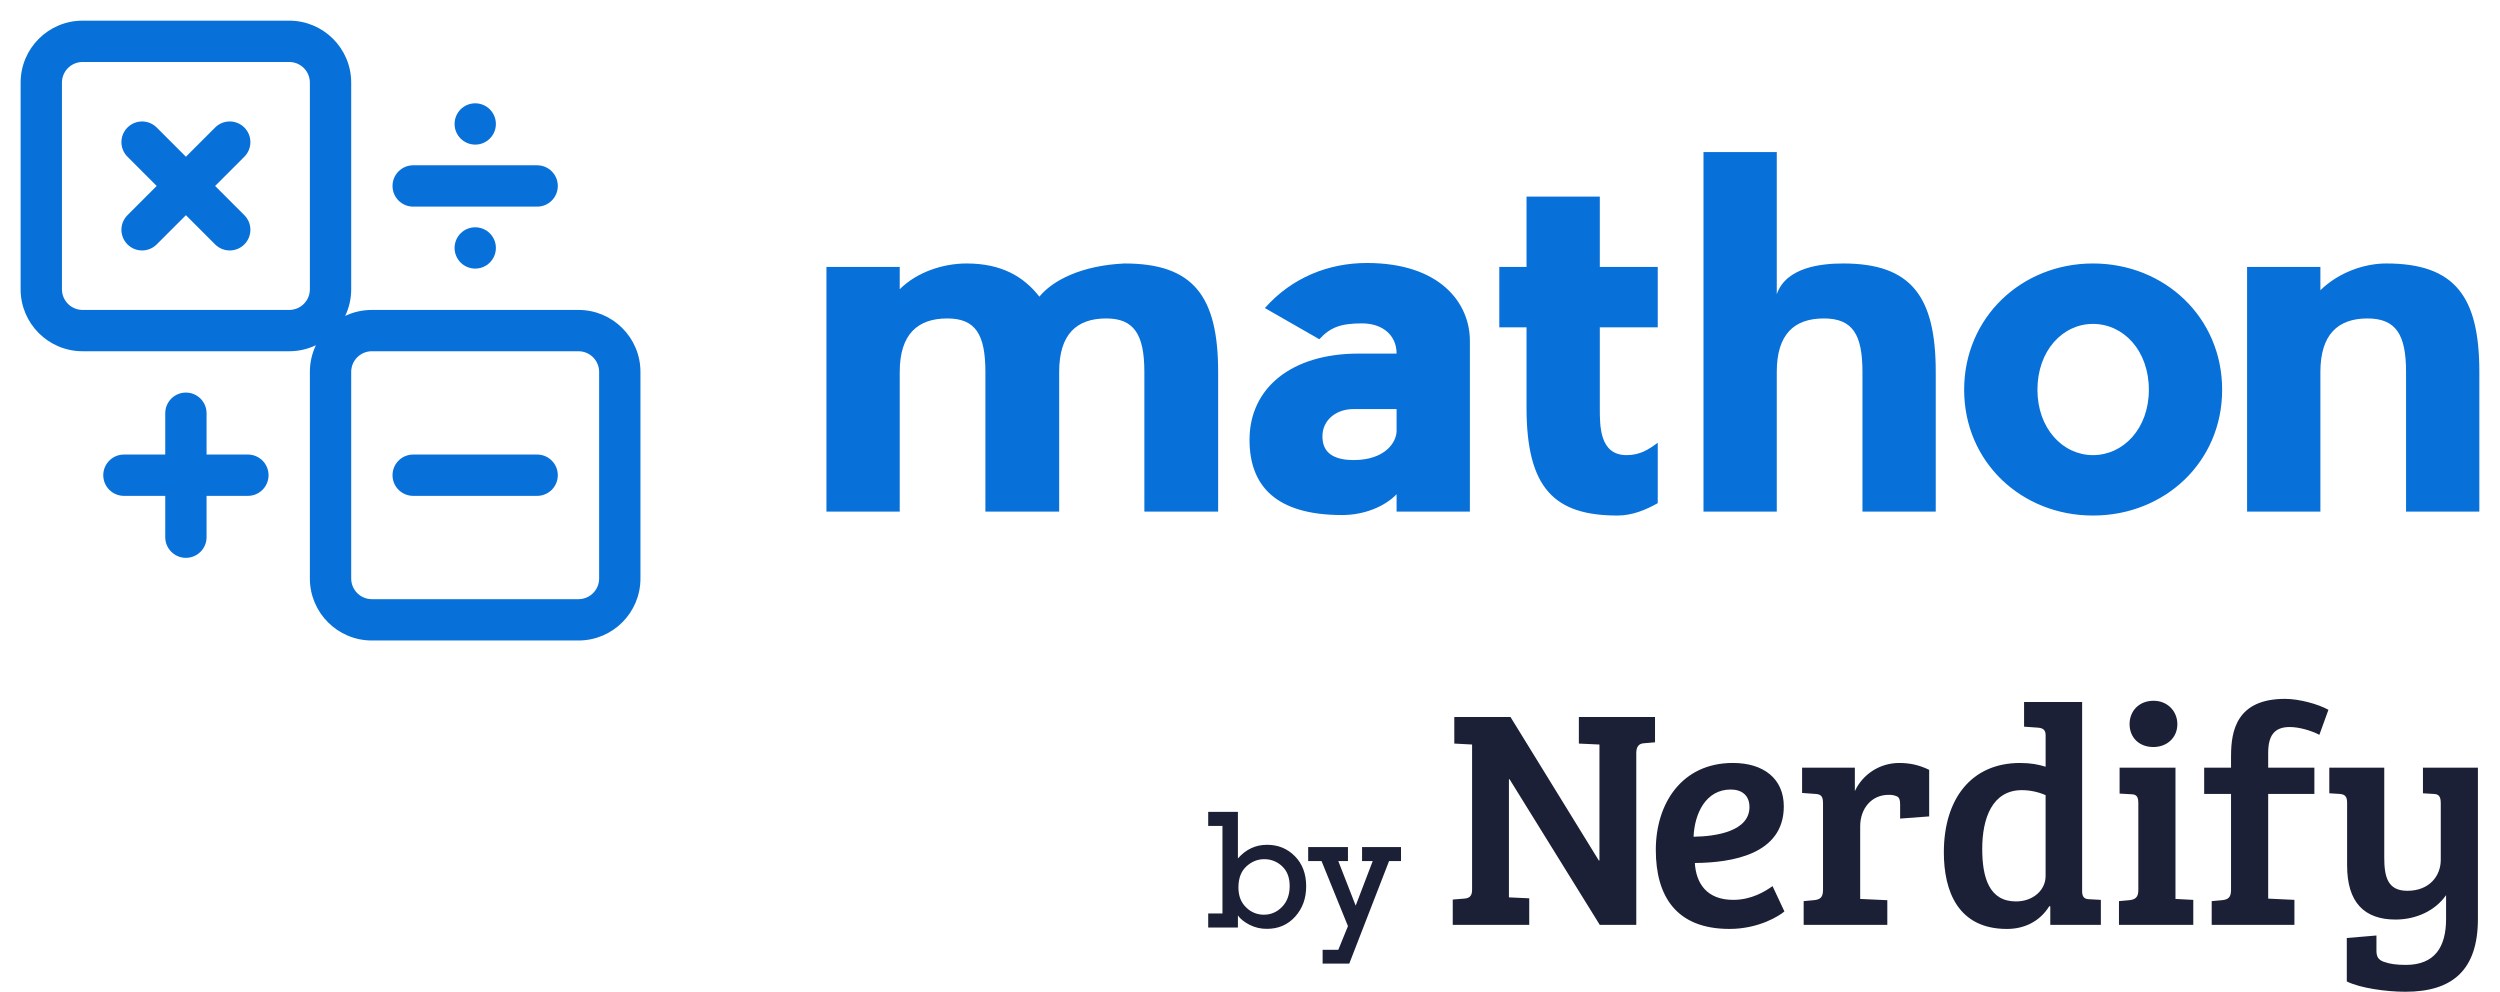 <svg width="121" height="48" viewBox="0 0 121 48" fill="none"
  xmlns="http://www.w3.org/2000/svg">
  <g clip-path="url(#clip0_111_2840)">
    <path fill-rule="evenodd" clip-rule="evenodd" d="M62.05 43.894C62.297 43.642 62.42 43.304 62.42 42.881C62.42 42.47 62.297 42.151 62.052 41.924C61.819 41.703 61.51 41.581 61.189 41.584C60.865 41.584 60.576 41.702 60.322 41.937C60.067 42.172 59.94 42.51 59.94 42.953C59.94 43.358 60.063 43.679 60.311 43.916C60.423 44.03 60.556 44.12 60.704 44.181C60.851 44.242 61.009 44.273 61.169 44.272C61.509 44.272 61.804 44.147 62.05 43.894ZM61.326 40.888C61.862 40.888 62.312 41.073 62.674 41.442C63.038 41.81 63.219 42.297 63.219 42.9C63.219 43.48 63.042 43.968 62.687 44.364C62.332 44.758 61.877 44.956 61.322 44.956C61.026 44.96 60.733 44.892 60.47 44.756C60.213 44.621 60.028 44.473 59.915 44.309V44.892H58.477V44.212H59.167V39.975H58.477V39.295H59.915V41.549C60.299 41.109 60.769 40.888 61.326 40.888ZM65.924 41.677V40.997H67.809V41.677H67.23L65.305 46.638H64.015V45.971H64.774L65.241 44.824L63.963 41.677H63.316V40.997H65.241V41.677H64.774L65.615 43.833L66.439 41.677H65.924ZM76.417 35.989V34.703H80.103V35.928L79.56 35.974C79.333 35.989 79.196 36.125 79.196 36.444V44.764H77.429L73.062 37.714H73.032V43.433L74.015 43.478V44.763H70.313V43.538L70.856 43.494C71.114 43.478 71.249 43.372 71.249 43.07V36.035L70.388 35.989V34.703H73.108L77.383 41.648H77.413V36.035L76.417 35.989ZM83.767 38.213C82.558 38.213 82.015 39.378 81.969 40.498C83.086 40.483 84.674 40.225 84.674 39.061C84.674 38.501 84.31 38.213 83.767 38.213ZM83.887 43.553C84.779 43.553 85.429 43.145 85.791 42.888L86.365 44.113C86.125 44.325 85.126 44.96 83.706 44.96C81.138 44.96 80.141 43.387 80.141 41.133C80.141 38.894 81.395 36.927 83.872 36.927C85.353 36.927 86.336 37.684 86.336 39.03C86.336 41.36 83.812 41.754 82.03 41.769C82.09 42.752 82.604 43.553 83.887 43.553ZM89.775 38.289C89.965 37.881 90.269 37.536 90.649 37.295C91.03 37.054 91.471 36.927 91.922 36.928C92.419 36.928 92.873 37.018 93.372 37.26V39.514L91.966 39.62V38.924C91.966 38.743 91.936 38.606 91.816 38.546C91.687 38.489 91.547 38.463 91.407 38.47C90.591 38.47 90.033 39.121 90.033 39.999V43.509L91.346 43.569V44.763H87.297V43.614L87.797 43.568C88.083 43.538 88.234 43.448 88.234 43.07V38.879C88.234 38.546 88.144 38.439 87.856 38.425L87.221 38.379V37.155H89.775V38.289ZM99.007 42.404V38.485C98.645 38.327 98.254 38.245 97.86 38.243C96.424 38.243 95.94 39.606 95.94 41.087C95.94 42.465 96.272 43.629 97.572 43.629C98.418 43.629 99.007 43.069 99.007 42.404ZM100.775 43.175C100.79 43.433 100.896 43.524 101.153 43.524L101.682 43.554V44.764H99.234V43.871L99.189 43.856C98.719 44.612 97.965 44.961 97.134 44.961C94.777 44.961 94.082 43.145 94.082 41.255C94.082 38.667 95.412 36.928 97.768 36.928C98.298 36.928 98.66 37.003 99.008 37.109V35.58C99.008 35.322 98.872 35.232 98.615 35.217L97.965 35.171V33.976H100.775V43.175ZM105.293 37.155V43.508L106.155 43.554V44.764H102.558V43.614L103.057 43.569C103.329 43.539 103.495 43.447 103.495 43.084V38.879C103.495 38.546 103.405 38.44 103.117 38.44L102.588 38.41V37.154L105.293 37.155ZM107.983 36.579C107.983 35.369 108.255 33.825 110.596 33.825C111.261 33.825 112.183 34.068 112.696 34.355L112.258 35.565C111.82 35.339 111.246 35.188 110.823 35.188C110.068 35.188 109.78 35.612 109.78 36.444V37.154H112.016V38.425H109.78V43.493L111.05 43.553V44.763H107.046V43.614L107.544 43.569C107.832 43.539 107.982 43.449 107.982 43.069V38.425H106.682V37.154H107.982V36.579H107.983ZM117.271 38.395V37.155H119.931V44.475C119.931 46.972 118.676 48.001 116.425 48.001C115.474 48.001 114.219 47.82 113.585 47.502V45.399L115.02 45.278V46.004C115.02 46.292 115.095 46.444 115.367 46.549C115.655 46.655 115.987 46.701 116.44 46.701C117.83 46.701 118.39 45.853 118.39 44.476V43.326C117.86 44.083 116.94 44.506 115.941 44.506C114.431 44.506 113.6 43.674 113.6 41.889V38.849C113.6 38.531 113.478 38.44 113.222 38.425L112.738 38.395V37.155H115.398V41.496C115.398 42.418 115.548 43.115 116.516 43.115C117.574 43.115 118.133 42.403 118.133 41.617V38.879C118.133 38.546 118.042 38.425 117.755 38.425L117.271 38.395ZM103.071 35.051C103.071 34.416 103.525 33.917 104.235 33.917C104.9 33.917 105.384 34.416 105.384 35.051C105.384 35.687 104.9 36.156 104.22 36.156C103.525 36.156 103.072 35.686 103.072 35.051H103.071Z" fill="#1C2036"/>
    <g clip-path="url(#clip1_111_2840)">
      <path d="M15.289 16.709C14.898 16.895 14.46 17 13.998 17C11.337 17 6.659 17 3.998 17C2.341 17 0.998 15.658 0.998 14.001C0.998 11.339 0.998 6.661 0.998 4C0.998 2.343 2.341 1 3.998 1C6.659 1 11.337 1 13.998 1C15.655 1 16.998 2.343 16.998 4V14.001C16.998 14.463 16.893 14.9 16.707 15.291C17.098 15.105 17.536 15.001 17.998 15.001C20.659 15.001 25.337 15.001 27.998 15.001C29.655 15.001 30.998 16.343 30.998 18V28C30.998 29.657 29.655 31 27.998 31C25.337 31 20.659 31 17.998 31C16.341 31 14.998 29.657 14.998 28C14.998 25.34 14.998 20.662 14.998 18C14.998 17.538 15.103 17.101 15.289 16.709ZM28.998 18C28.998 17.448 28.55 17 27.998 17C25.337 17 20.659 17 17.998 17C17.446 17 16.998 17.448 16.998 18C16.998 20.662 16.998 25.34 16.998 28C16.998 28.552 17.446 29 17.998 29C20.659 29 25.337 29 27.998 29C28.55 29 28.998 28.552 28.998 28V18ZM7.998 22V20C7.998 19.448 8.446 19 8.998 19C9.55 19 9.998 19.448 9.998 20V22H11.998C12.55 22 12.998 22.448 12.998 23C12.998 23.552 12.55 24 11.998 24H9.998V26C9.998 26.552 9.55 27 8.998 27C8.446 27 7.998 26.552 7.998 26V24H5.998C5.446 24 4.998 23.552 4.998 23C4.998 22.448 5.446 22 5.998 22H7.998ZM25.998 22H19.998C19.446 22 18.998 22.448 18.998 23C18.998 23.552 19.446 24 19.998 24H25.998C26.55 24 26.998 23.552 26.998 23C26.998 22.448 26.55 22 25.998 22ZM14.998 4C14.998 3.448 14.55 3 13.998 3C11.337 3 6.659 3 3.998 3C3.446 3 2.998 3.448 2.998 4C2.998 6.661 2.998 11.339 2.998 14.001C2.998 14.553 3.446 15.001 3.998 15.001C6.659 15.001 11.337 15.001 13.998 15.001C14.55 15.001 14.998 14.553 14.998 14.001V4ZM8.998 7.586L10.412 6.172C10.802 5.781 11.436 5.781 11.826 6.172C12.217 6.562 12.217 7.196 11.826 7.586L10.412 9L11.826 10.415C12.217 10.805 12.217 11.438 11.826 11.829C11.436 12.22 10.802 12.22 10.412 11.829L8.998 10.415L7.584 11.829C7.194 12.22 6.56 12.22 6.17 11.829C5.779 11.438 5.779 10.805 6.17 10.415L7.584 9L6.17 7.586C5.779 7.196 5.779 6.562 6.17 6.172C6.56 5.781 7.194 5.781 7.584 6.172L8.998 7.586ZM19.998 10.001H25.998C26.55 10.001 26.998 9.552 26.998 9C26.998 8.448 26.55 8 25.998 8H19.998C19.446 8 18.998 8.448 18.998 9C18.998 9.552 19.446 10.001 19.998 10.001Z" fill="#0870D9"/>
      <path d="M23.001 6.999C23.553 6.999 24.001 6.552 24.001 6C24.001 5.448 23.553 5 23.001 5C22.449 5 22.002 5.448 22.002 6C22.002 6.552 22.449 6.999 23.001 6.999Z" fill="#0870D9"/>
      <path d="M23.001 13C23.553 13 24.001 12.552 24.001 12C24.001 11.448 23.553 11.001 23.001 11.001C22.449 11.001 22.002 11.448 22.002 12C22.002 12.552 22.449 13 23.001 13Z" fill="#0870D9"/>
      <path d="M58.958 24.76H55.387V18.001C55.387 16.18 54.883 15.413 53.541 15.413C52.103 15.413 51.264 16.18 51.264 18.001V24.76H47.693V18.001C47.693 16.18 47.214 15.413 45.848 15.413C44.41 15.413 43.547 16.18 43.547 18.001V24.76H40V12.92H43.547V13.999C44.386 13.16 45.656 12.752 46.783 12.752C48.46 12.752 49.539 13.376 50.306 14.358C50.953 13.567 52.343 12.848 54.428 12.752C57.76 12.752 58.958 14.334 58.958 18.001V24.76ZM63.856 16.419L61.22 14.909C62.538 13.424 64.312 12.729 66.157 12.729C69.704 12.729 71.142 14.67 71.142 16.491V24.76H67.595V23.921C67.044 24.496 66.061 24.928 64.959 24.928C61.723 24.928 60.477 23.49 60.477 21.285C60.477 18.792 62.49 17.114 65.75 17.114H67.595C67.595 16.228 66.924 15.652 65.918 15.652C64.887 15.652 64.384 15.844 63.856 16.419ZM67.595 20.853V19.799H65.51C64.575 19.799 63.88 20.446 64.024 21.357C64.12 22.004 64.695 22.267 65.51 22.267C67.068 22.267 67.595 21.381 67.595 20.853ZM77.431 19.727C77.431 20.59 77.407 22.028 78.725 22.028C79.372 22.028 79.78 21.764 80.235 21.429V24.352C79.684 24.664 79.013 24.952 78.294 24.952C75.25 24.952 73.884 23.657 73.884 19.727V15.844H72.566V12.92H73.884V9.517H77.431V12.92H80.235V15.844H77.431V19.727ZM93.69 18.001V24.76H90.143V18.001C90.143 16.18 89.663 15.413 88.273 15.413C86.835 15.413 85.996 16.18 85.996 18.001V24.76H82.449V7.36H85.996V14.239C86.452 12.92 88.177 12.752 89.208 12.752C92.515 12.752 93.69 14.358 93.69 18.001ZM101.297 15.677C99.835 15.677 98.612 16.971 98.612 18.864C98.612 20.733 99.835 22.028 101.297 22.028C102.782 22.028 104.005 20.733 104.005 18.864C104.005 16.971 102.782 15.677 101.297 15.677ZM101.297 12.752C104.772 12.752 107.552 15.365 107.552 18.864C107.552 22.363 104.772 24.952 101.297 24.952C97.845 24.952 95.065 22.363 95.065 18.864C95.065 15.365 97.845 12.752 101.297 12.752ZM120 18.001V24.76H116.453V18.001C116.453 16.204 115.974 15.413 114.583 15.413C113.145 15.413 112.307 16.204 112.307 18.001V24.76H108.759V12.92H112.307V14.047C113.217 13.16 114.464 12.752 115.494 12.752C118.826 12.752 120 14.358 120 18.001Z" fill="#0870D9"/>
    </g>
  </g>
  <defs>
    <clipPath id="clip0_111_2840">
      <rect width="121" height="48" fill="white"/>
    </clipPath>
    <clipPath id="clip1_111_2840">
      <rect width="120" height="32" fill="white"/>
    </clipPath>
  </defs>
</svg>
